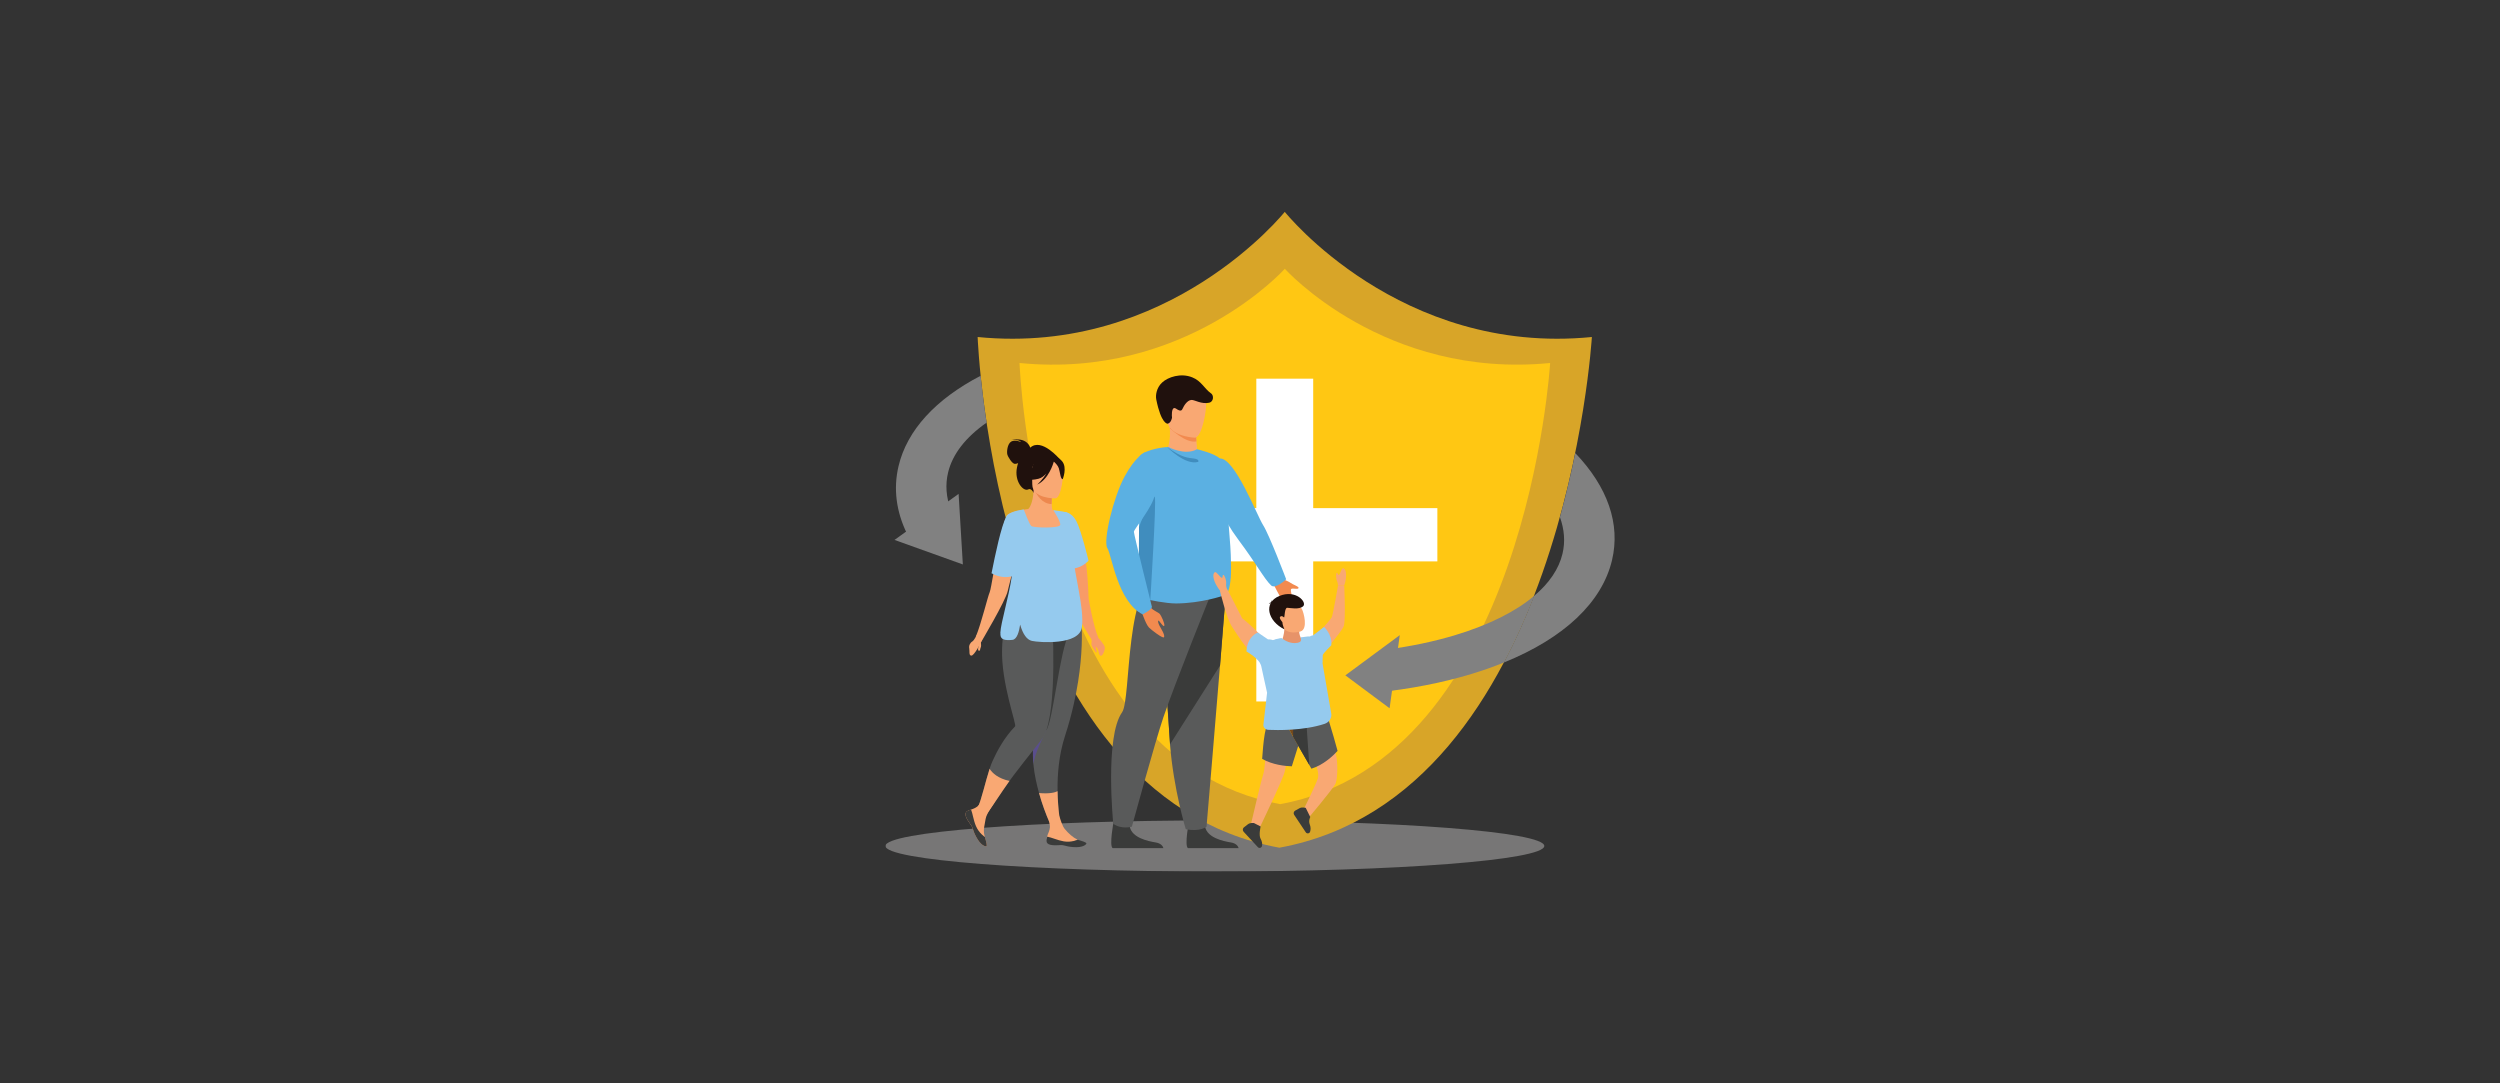 <?xml version="1.0" encoding="UTF-8"?>
<svg id="Layer_1" data-name="Layer 1" xmlns="http://www.w3.org/2000/svg" xmlns:xlink="http://www.w3.org/1999/xlink" viewBox="0 0 360 156">
  <rect x="0" y="0" width="360" height="156" fill="#333333" stroke="none"/>
  <defs>
    <clipPath id="clippath">
      <rect x="127.5" y="30.5" width="105" height="95" fill="none"/>
    </clipPath>
  </defs>
  <g clip-path="url(#clippath)">
    <g>
      <g opacity=".46">
        <path d="m174.94,125.5c26.2,0,47.44-1.65,47.44-3.68s-21.24-3.68-47.44-3.68-47.44,1.65-47.44,3.68,21.24,3.68,47.44,3.68Z" fill="#c6c5c5"/>
      </g>
      <path d="m185.01,30.5s-16.57,20.77-44.23,18.03c0,0,2.4,66,43.45,73.54,41.05-7.54,45-73.54,45-73.54-27.65,2.74-44.23-18.03-44.23-18.03Z" fill="#d8a528"/>
      <path d="m185.01,38.71s-14.32,15.93-38.2,13.56c0,0,2.08,57.01,37.54,63.53,35.46-6.52,38.87-63.53,38.87-63.53-23.89,2.36-38.2-13.56-38.2-13.56Z" fill="#ffc713"/>
      <path d="m189.1,73.17h17.88v7.67h-17.88v20.17h-8.19v-20.17h-17.87v-7.67h17.87v-18.64h8.19v18.64Z" fill="#fff"/>
      <path d="m178.37,122.13h-7.31c-.52-.35.14-3.81.14-3.81,0,0,2-.75,2.34.78.35,1.53,2.54,2.02,3.7,2.21.8.13,1.05.56,1.13.83Z" fill="#3a3b3a"/>
      <path d="m167.53,122.13h-7.31c-.52-.35.14-3.81.14-3.81,0,0,2-.75,2.34.78.35,1.53,2.54,2.02,3.71,2.21.8.13,1.05.56,1.13.83Z" fill="#3a3b3a"/>
      <path d="m176.4,86.83s-.33,4.08-.72,9c-.53,6.67-1.94,23.21-1.94,23.21,0,0-.93.79-2.99.36,0,0-1.75-5.71-2.27-12.22,0-.11-.02-.21-.02-.32-.49-6.63-1.24-20.59-1.24-20.59l9.18.57Z" fill="#595a5a"/>
      <path d="m176.52,85.42s-.44,5.5-.83,10.41l-7.2,11.35c0-.11-.02-.21-.02-.32-.49-6.63-1.24-20.59-1.24-20.59l9.3-.85Z" fill="#3a3b3a"/>
      <path d="m174.42,85.42s-5.22,12.95-6.89,17.86c-1.19,3.5-4.54,15.76-4.54,15.76,0,0-1.46.44-2.68-.41,0,0-1.25-12.53,1.27-16.06,1.34-1.87.33-19.49,5.75-19.64,5.42-.15,7.09,2.5,7.09,2.5Z" fill="#595a5a"/>
      <path d="m172.08,66.33c-.8.42-1.58.44-2.25.3-.62-.13-1.15-.4-1.52-.64-.39-.25-.61-.46-.61-.46,0,0,.03-.04.07-.12.24-.4.95-1.84.63-4.16,0-.03.23.01.57.09,1.04.24,3.12.83,3.21.86h0s.03.49.11,1.36c0,.08.01.16.02.24.01.1.02.21.03.32.1.91-.27,2.2-.27,2.2Z" fill="#f9a873"/>
      <path d="m172.3,63.56c-1.55.35-3.86-1.92-3.86-1.92.17-.12.35-.22.53-.3,1.04.24,3.12.83,3.21.86h0s.03.49.11,1.36Z" fill="#f28a4f"/>
      <path d="m177.22,83.24c-.11,1.48-.43,2.55-1.12,2.55,0,0-3.07,1.08-6.74,1.11-.72,0-1.73-.13-2.57-.27-.86-.15-1.54-.29-1.54-.29-.74-.17-1.55-.62-1.44-1.46.06-.45.1-1.02.13-1.68,0-.04,0-.08,0-.13.08-1.94.07-4.61.08-7.17,0-1.57.02-3.1.08-4.39,0,0-.72-5.06.08-5.89.94-.97,3.71-1.27,3.88-1.23.05-.01.1-.02.16-.03,0,0,2.4,1.31,4.15.33,0,0,2.55.58,3.29,1.35.25.27,1.26,1.9,1.29,3.69.04,2.5-.06,5.34-.06,5.34.03.41.07.93.12,1.53.05.64.11,1.36.16,2.11.02.38.05.76.06,1.15.05,1.19.07,2.39,0,3.39Z" fill="#5bb0e2"/>
      <path d="m168.07,64.38s2.61,2.68,4.47,2.13c0,0,.25-.36-.59-.48-.84-.12-1.74-.07-3.88-1.65Z" fill="#408dbe"/>
      <path d="m172.07,63.03s-.68-.03-1.47-.23c-1.16-.29-2.57-.96-2.49-2.47.14-2.54-.3-4.27,2.32-4.28,1.4,0,2.19.28,2.63.67.39.34.53.77.6,1.17.16.86-.53,5.1-1.6,5.13Z" fill="#f9a873"/>
      <path d="m174.38,56.63c.46.33.37,1.22-.25,1.36-1.11.25-2.08-.41-2.54-.4-.66.02-1.14.92-1.27,1.21-.13.29-.27.53-.96.05-.11-.08-.21-.11-.28-.09-.39.06-.35,1.13-.31,1.37,0,0-.09.72-.6.88-.06.02-.96.05-1.67-3.5-.11-.56.01-1.66.85-2.43.83-.78,2.69-1.41,4.34-.74,1.31.52,1.72,1.61,2.69,2.3Z" fill="#20110d"/>
      <path d="m164.23,87.58s.69,2.24,1.22,2.78c.36.37,1.98,1.6,2.15,1.41.24-.27-.48-1.36-.64-1.68-.16-.32-.25-.61-.16-.72.09-.11.76,1.05.86.73.09-.32-.46-1.47-.65-1.69-.18-.22-1.08-.56-1.25-.9-.17-.35-1.54.07-1.54.07Z" fill="#f28a4f"/>
      <path d="m166.29,71.59c.26.49-.65,14.84-.65,14.84,0,0-1.38-.31-1.7-3.24,0-.04,0-.08,0-.13.08-1.94.07-4.61.08-7.17,0,0,1.84-5.1,2.27-4.3Z" fill="#408dbe"/>
      <path d="m164.86,65.13s-1.34.56-2.94,3.53c-1.6,2.97-3.11,9.26-2.46,10.28.65,1.02,1.47,7.71,5.08,9.53,0,0,1.55-.78,1.31-1.19,0,0-2.57-10.31-2.57-10.7,0-.39,2.84-3.72,3-5.38.16-1.66-1.42-6.08-1.42-6.08Z" fill="#5bb0e2"/>
      <path d="m183.7,83.41c.31-.16.67-.17.99-.04.4.17.96.41,1.16.57.33.25,1.28.54,1.13.76-.15.22-.83-.06-1.05.12-.22.19.48,2.03.22,2.19-.26.16-1.13.21-1.47-.44-.35-.65-1.22-2.26-1.4-2.64-.1-.2.15-.39.42-.53Z" fill="#f28a4f"/>
      <path d="m158.15,91.83l-1,.19s-2.75-4.22-2.83-5.51c-.08-1.23-2.55-6.61.35-9.96.13-.15.27-.3.43-.44,0,0,.01-.01.02-.02,0,0,0,0,.01.02.06.1.29.51.56,1.43.42,1.43.94,4.09,1.07,8.68,0,0,.67,3.93,1.4,5.61Z" fill="#f89b67"/>
      <path d="m158.15,91.83s.91,1.01.94,1.38c.04.49-.34,1.3-.59,1.22-.25-.08-.28-.48-.35-.78-.07-.3-.4-.63-.38-.49.02.14.21.68.15.76-.06.09-.13.07-.27-.19-.17-.31-.53-.74-.49-1.06.05-.34.06-.42-.07-.83s-.35-.91-.35-.91l.78-.16.63,1.07Z" fill="#f89b67"/>
      <path d="m148.83,110.15s0,.02,0,.03c0,.02,0,.04,0,.06.14,1.34.44,2.69.79,3.95.91,3.28,2.23,5.79,2.23,5.79l1.09-.1s-.6-2.53-.65-5.96c-.04-2.4.19-5.24,1.08-7.97.52-1.6.93-3.12,1.25-4.54,1.06-4.65,1.19-8.27,1.17-10.16-.01-.93-.06-1.44-.06-1.44l-6.13.86-.29.04c.04,2.81.06,6.64.07,9.63,0,.72,0,1.39,0,1.99,0,.83,0,1.52,0,1.99v.72c-.35.8-.54,1.7-.61,2.64-.06.8-.04,1.63.05,2.47Z" fill="#595a5a"/>
      <path d="m151.18,118.83c-.03-.14-.06-.32-.11-.52-.44-1.04-1-2.48-1.45-4.11,1.55.13,2.31-.08,2.67-.27.02,1.33.12,2.53.24,3.49.16.6.46,1.56.8,1.96.54.64,1.14,1.19,1.85,1.55.08.04-1.8.7-2.76.6-.96-.1-1.75-.27-1.67-.86.03-.21.08-.42.17-.61.15-.35.33-.81.25-1.23Z" fill="#f9a873"/>
      <path d="m148.83,110.15c-.1-1.12,1.82-4.99,1.82-4.99l-1.26-.85v.72c-.35.8-.54,1.7-.61,2.64-.06.8-.04,1.63.05,2.47Z" fill="#5a4e8d"/>
      <path d="m152.5,121.7c.96-.05.69.17,2.03.28,1.34.1,1.83-.31,1.91-.5.07-.17-.57-.35-1.25-.56h0s-.89.42-1.99.24c-.89-.15-1.79-.58-2.4-.68-.05.2-.11.4-.1.62,0,.6.85.66,1.81.61Z" fill="#3a3b3a"/>
      <path d="m149.32,90.71c.04,2.81.06,6.64.07,9.63,0,.72,1.26,4.23,1.27,4.83,1.02-1.45,1.91-11.47,3.32-14.01-.01-.93,1.77-1.35,1.77-1.35l-6.13.86-.29.04Z" fill="#3a3b3a"/>
      <path d="m148.35,64.45c-.04-.13-.5-1.55-2.73-1.08,0,0,1.12-.14,1.43.29,0,0-.89-.4-1.44-.07-.56.34-.65,1.48-.56,1.83.08.35.7,1.38,1.1,1.38.15,0,.32-.05.46-.11-.06.18-.12.38-.16.6-.43,2.02.92,3.56,1.62,3.18.45-.24.79.54.79.54l3.72-4.91s-2.59-3.1-4.21-1.65Z" fill="#20110d"/>
      <path d="m154.18,88.3c-1.69-5.37.16-6.54-.01-9.22-.18-2.69-2.26-5.58-2.26-5.58,0,0-.11-.01-.29-.03-.14-.07-.18-.66-.18-1.27,0-.74.06-1.52.06-1.52l-2.5-.49-.15-.03c0,1.74-.45,2.88-.79,3.14-.31.04-1.65.2-2.47.55-.31.13-.55.28-.63.46-.69,1.51-1.37,5.31-1.86,8.02-.27,1.51-.47,2.68-.58,2.93-.3.69-1.21,4.51-1.99,6.39l.71.87s3.57-5.99,3.87-7.41c.1-.46.34-1.38.61-2.41.04-.16.09-.31.13-.47.49,1.33.74,1.94.73,2.52-.02.82-.58,1.55-1.74,4.15-.64,1.44,11.06,4.89,9.34-.59Z" fill="#f9a873"/>
      <path d="m151.5,71.07s-.06.79-.06,1.52c-1.4-.04-2.14-1.31-2.45-2.02l2.5.49Z" fill="#ed884e"/>
      <path d="m148.74,70.31s-.73-1.16-.91-2.14c-.13-.71.23-3.32,2.87-2.94,0,0,.77.08,1.49.56.57.39,1.4,1.22.48,3.5l-.24.77-3.69.26Z" fill="#20110d"/>
      <path d="m151.97,71.77s-3.32.05-3.32-2c0-2.06-.43-3.44,1.69-3.56,2.12-.12,2.53.66,2.7,1.35.17.69-.2,4.14-1.06,4.21Z" fill="#f9a873"/>
      <path d="m150.31,106.04c-.21.39-2.3,2.89-4.39,5.66-.18.24-.37.49-.56.76-1.24,1.73-2.66,3.99-3.51,5.09-.77,1-1.47-.25-1.08-1.15.61-1.41,1.14-3.87,1.73-5.69.14-.42.28-.8.43-1.13.64-1.43,1.72-3.43,3.24-4.98.26-.27-2.03-6.25-1.87-11.19.06-1.96.34-3.68.97-4.73l6.24.31s.85,13.21-1.2,17.04Z" fill="#595a5a"/>
      <path d="m152.94,66.42c-.51-.62-.9-.48-1.12-.3-1.78-.98-2.98.48-2.98.48-.22,1.48-1.29,2.32-1.29,2.32,0,0,.6.37,2,.02.43-.11.81-.41,1.13-.77-.56.94-1.33,1.62-1.33,1.62,1.66-.77,2.33-3.07,2.4-3.32.2.18.6.57.72.96.17.52.24,1.6.56,1.57,0,0,.68-1.64-.08-2.57Z" fill="#20110d"/>
      <path d="m140.62,91.47s-.3.71-.62.91c-.32.2-.51.61-.43.99.08.38-.09,1.04.31,1.04s1.33-1.75,1.44-2.08c.12-.33.22-.4.22-.4l-.92-.46Z" fill="#f9a873"/>
      <path d="m144.06,91.13c-.01.21,0,.38.04.51.13.42.59.62,1.69.5.67-.07.97-1.22,1.11-2.2.4,1.4.97,2.19,1.7,2.35,1.07.24,6.84.65,7.19-1.96.39-2.87-1.16-7.68-1.22-10.42.16-.97.21-1.81.2-2.54-.05-1.95-.61-3.04-1.04-3.48-.12-.1-.25-.16-.74-.24-.25-.04-.6-.09-1.09-.16,0,0-.21-.03-.21-.02.09.17,1.07,1.63.98,2.12-.1.51-3.87.43-4.17.15-.3-.28-1.08-2.38-1.08-2.38,0,0-1.53.17-2.28.73,0,0,0,0,0,0-.09.07-.16.14-.2.21-.8,1.55-1.6,5.46-2.16,8.25,1.36.76,2.55.54,2.92.44-.48,3.21-1.58,6.66-1.65,8.13Z" fill="#95caee"/>
      <path d="m145.36,112.46c-1.24,1.73-2.66,3.99-3.51,5.09-.77,1-1.47-.25-1.08-1.15.61-1.41,1.14-3.87,1.73-5.69.4.61,1.22,1.39,2.85,1.74Z" fill="#f9a873"/>
      <path d="m141.18,92.18s.18.79.05,1.03c-.13.25-.04.57-.31.48-.27-.09.26-1.51.26-1.51Z" fill="#f9a873"/>
      <path d="m139.26,116.82c-.5.33-.1,1.07.46,1.85.56.78.23.68.86,1.86.63,1.18,1.24,1.37,1.44,1.33.18-.03-.01-.66-.2-1.35-.02-.09-.05-.17-.07-.26-.2-.78.06-1.51.18-2.33.12-.78,1.25-2.34,1.25-2.34l-.81-1.64s-1,1.43-1.45,2.01c-.27.34-.73.51-1.09.63-.2.06-.4.13-.58.24Z" fill="#f9a873"/>
      <path d="m139.72,118.67c.56.78.23.68.86,1.86.63,1.18,1.24,1.37,1.44,1.33.18-.03-.01-.66-.2-1.35h-.02s-.82-.53-1.26-1.55c-.36-.83-.47-1.81-.71-2.39-.2.06-.4.13-.58.24-.5.33-.1,1.07.46,1.85Z" fill="#3a3b3a"/>
      <path d="m153.3,73.72s1,0,1.7,1.33,1.75,5.69,1.75,5.69c0,0-1.23,1.36-2.66,1.05-1.44-.31-.78-8.07-.78-8.07Z" fill="#95caee"/>
      <path d="m175.32,72.15s.54,2.28,3.05,5.63c2.51,3.35,3.65,5.54,4.67,6.52.62.59,2.17-.88,2.17-.88,0,0-2.44-6.43-3.32-7.8s-4.08-9.72-6.24-9.6c-2.16.13-.33,6.13-.33,6.13Z" fill="#5bb0e2"/>
      <path d="m189.43,109.98s.58,1.33.34,2.12c-.24.79-2.15,4.68-2.15,4.68l.73,1.08s3.68-4.32,3.99-5.08c.32-.76.34-3.87-.13-4.53-.47-.65-2.79,1.73-2.79,1.73Z" fill="#f9a873"/>
      <path d="m182.23,108.8s-.08,2.03-.35,2.79c-.27.76-1.8,7.34-1.8,7.34l1.09.73s3.64-7.55,3.83-8.56c.19-1,.54-2.3.54-2.3" fill="#f9a873"/>
      <path d="m188.68,117.65s-.29.51-.07,1.08c.14.36.15.73.04,1.05-.1.27-.46.31-.62.07l-1.67-2.51c-.14-.21-.07-.5.16-.62.2-.1.43-.23.6-.33.38-.22.91-.05.91-.05l.65,1.32Z" fill="#3a3b3a"/>
      <path d="m181.53,119.01s-.3,1.26,0,1.78c.19.33.27.7.2,1.03-.06.28-.41.38-.6.17l-2.05-2.22c-.17-.19-.15-.49.06-.64.18-.13.39-.29.54-.42.34-.28.89-.19.89-.19l.95.49Z" fill="#3a3b3a"/>
      <path d="m187.43,103.01c1.61-.34,3.48-.6,3.48-.6,0,0,.97,2.97,1.7,5.72-.7.76-2.07,2.04-3.77,2.56-.04-.08-.09-.16-.14-.25-.05-.09-.1-.18-.16-.28-.45-.79-1.03-1.79-1.59-2.76.67-2.18,1.24-4.17,1.24-4.17,0,0-.3-.1-.76-.21Z" fill="#595a5a"/>
      <path d="m183.16,103.17c1.07-.79,3.15-.43,4.27-.16-1.16.24-2.19.53-2.27.77-.07.2.41,1.14,1.05,2.3.02.03.03.06.05.09.22.39.45.8.69,1.22-.31,1-.63,2.05-.93,2.96-.95-.03-2.76-.21-4.27-1.07.16-2.2.37-5.35,1.41-6.12Z" fill="#595a5a"/>
      <path d="m186.21,106.09c-.65-1.16-1.12-2.1-1.05-2.3.08-.25,1.11-.53,2.27-.77.46.11.76.21.76.21,0,0-.57,1.99-1.24,4.17-.24-.42-.47-.83-.69-1.22-.02-.03-.03-.06-.05-.09Z" fill="#73491e"/>
      <path d="m188.54,110.16c-.64-1.13-1.56-2.68-2.28-3.98-.02-.03-.03-.06-.05-.09v-1.38s1.93-.29,1.93-.29l.4,5.75Z" fill="#3a3b3a"/>
      <path d="m188.18,92.91s3.41-3.57,3.6-4.04c.19-.47.9-4.57.9-4.57l.89.03s.23,4.83-.06,5.8c-.29.97-4.29,5.31-4.29,5.31l-1.03-2.54Z" fill="#f9a873"/>
      <path d="m187.41,92c-.1-.15-.17-.31-.23-.49-.12-.39-.14-.81-.13-1.12,0-.29.04-.49.04-.49l-2.19-.9c.09.54.1,1.04.07,1.47-.06,1.02-.34,1.67-.34,1.67l.04.1c-.24.05-.5.1-.78.16l2.83,1.49,1.64-1.7s-.23-.16-.95-.2Z" fill="#e79369"/>
      <path d="m183.03,93.05s-2.82-3.08-4.15-4c0,0-2.04-4.03-2.21-4.29-.16-.26-1,.31-1,.31,0,0,.96,4,1.72,5.15.76,1.15,3.13,5.01,4.58,5.04,1.45.03,1.05-2.21,1.05-2.21Z" fill="#f9a873"/>
      <path d="m187.3,90.92s-1.94.69-2.76-.83c-.88-1.64-.17-2.94.5-3.08,1.33-.28,2.15.17,2.43.69.28.52.9,2.85-.17,3.22Z" fill="#f9a873"/>
      <path d="m184.95,90.61s-.29-.66-.29-1.03c0,0-.57-.61-.28-.8.29-.19.48.19.55.11.06-.08.06-1.38.43-1.37.37.01,1.76.32,2.31-.24.55-.56-1.06-2.44-3.44-1.46-2.38.97-1.66,3.64.72,4.8Z" fill="#20110d"/>
      <path d="m183.12,86.97s-.14-.32-.04-.56c0,0,.03.32.17.46.14.13-.13.11-.13.11Z" fill="#20110d"/>
      <path d="m183.14,86.73s-.3,0-.43.23c0,0,.2-.16.43-.03v-.21Z" fill="#20110d"/>
      <path d="m190.72,104.24c-3.01,1-6.97.91-7.94.86-.15,0-.22-.01-.22-.01-.35-.05-.6-.3-.63-.6,0-.04,0-.08,0-.12l.53-4.62-.5-2.26-.28-1.29-.64-2.94c1.27-.71,2.44-1.13,3.52-1.36.45.35,1.33.85,2.25.67.69-.14.53-.41.49-.77,1.48.1,2.56.34,2.56.34l1.84,10.61c.11.64-.3,1.27-.97,1.49Z" fill="#95caee"/>
      <path d="m179.49,93.81s1.9,1.08,2.11,2.04c0,0,2.63-2.09,2.96-3.94,0,0-.57,0-1.25.27,0,0-.35-.13-.72-.11l-1.46-.99s-1.56.55-1.64,2.73Z" fill="#95caee"/>
      <path d="m187.29,91.8s1.05-.19,1.34-.15c0,0,.13-.12.45-.16l1.58-1.2s1.21,1.04,1.05,2.63c0,0-1.23,1.21-1.23,1.41,0,.21-.04,1.13-.04,1.13l-3.13-3.67Z" fill="#95caee"/>
      <path d="m192.67,84.3s-.01-.38-.16-.69c-.15-.31-.15-1.14.01-1.11.16.03.12.34.29.29.17-.05.37-1.03.61-.97.24.07.43.38.42,1.08-.01.7-.28,1.43-.28,1.43l-.89-.03Z" fill="#f9a873"/>
      <path d="m176.65,84.75s-.13-.41-.08-.79c.04-.38-.27-1.27-.43-1.17-.16.1,0,.4-.2.41-.2.01-.78-.96-1.01-.8-.22.16-.31.56-.04,1.3.28.74.83,1.41.83,1.41l.93-.36Z" fill="#f9a873"/>
      <path d="m201.57,91.44l-1.47,10.55-6.37-4.74,7.85-5.8Z" fill="#818181"/>
      <path d="m138.04,71.13l.61,10.15-9.84-3.53,9.23-6.63Z" fill="#818181"/>
      <path d="m226.84,65.23c-.59,2.88-1.31,5.99-2.21,9.24.64,1.77.78,3.54.37,5.26-.52,2.2-1.92,4.26-4.1,6.09-1.25,3.23-2.69,6.45-4.33,9.58,8.65-3.51,14.11-8.64,15.56-14.73,1.24-5.22-.62-10.54-5.29-15.43Z" fill="#818181"/>
      <path d="m209.64,91.43c-3.15.96-6.58,1.67-10.2,2.14l-1.36,6.17c4.93-.51,9.6-1.41,13.85-2.7,1.63-.5,3.18-1.04,4.64-1.64,1.64-3.13,3.08-6.35,4.33-9.58-2.65,2.24-6.46,4.15-11.26,5.61Z" fill="#818181"/>
      <path d="m136.52,68.06c.63-2.66,2.54-5.1,5.55-7.2-.39-2.58-.66-4.87-.86-6.75-6.49,3.38-10.6,7.85-11.82,13.01-.77,3.26-.34,6.55,1.23,9.76l6.27-3.54c-.65-1.78-.78-3.55-.37-5.28Z" fill="#818181"/>
    </g>
  </g>
</svg>
